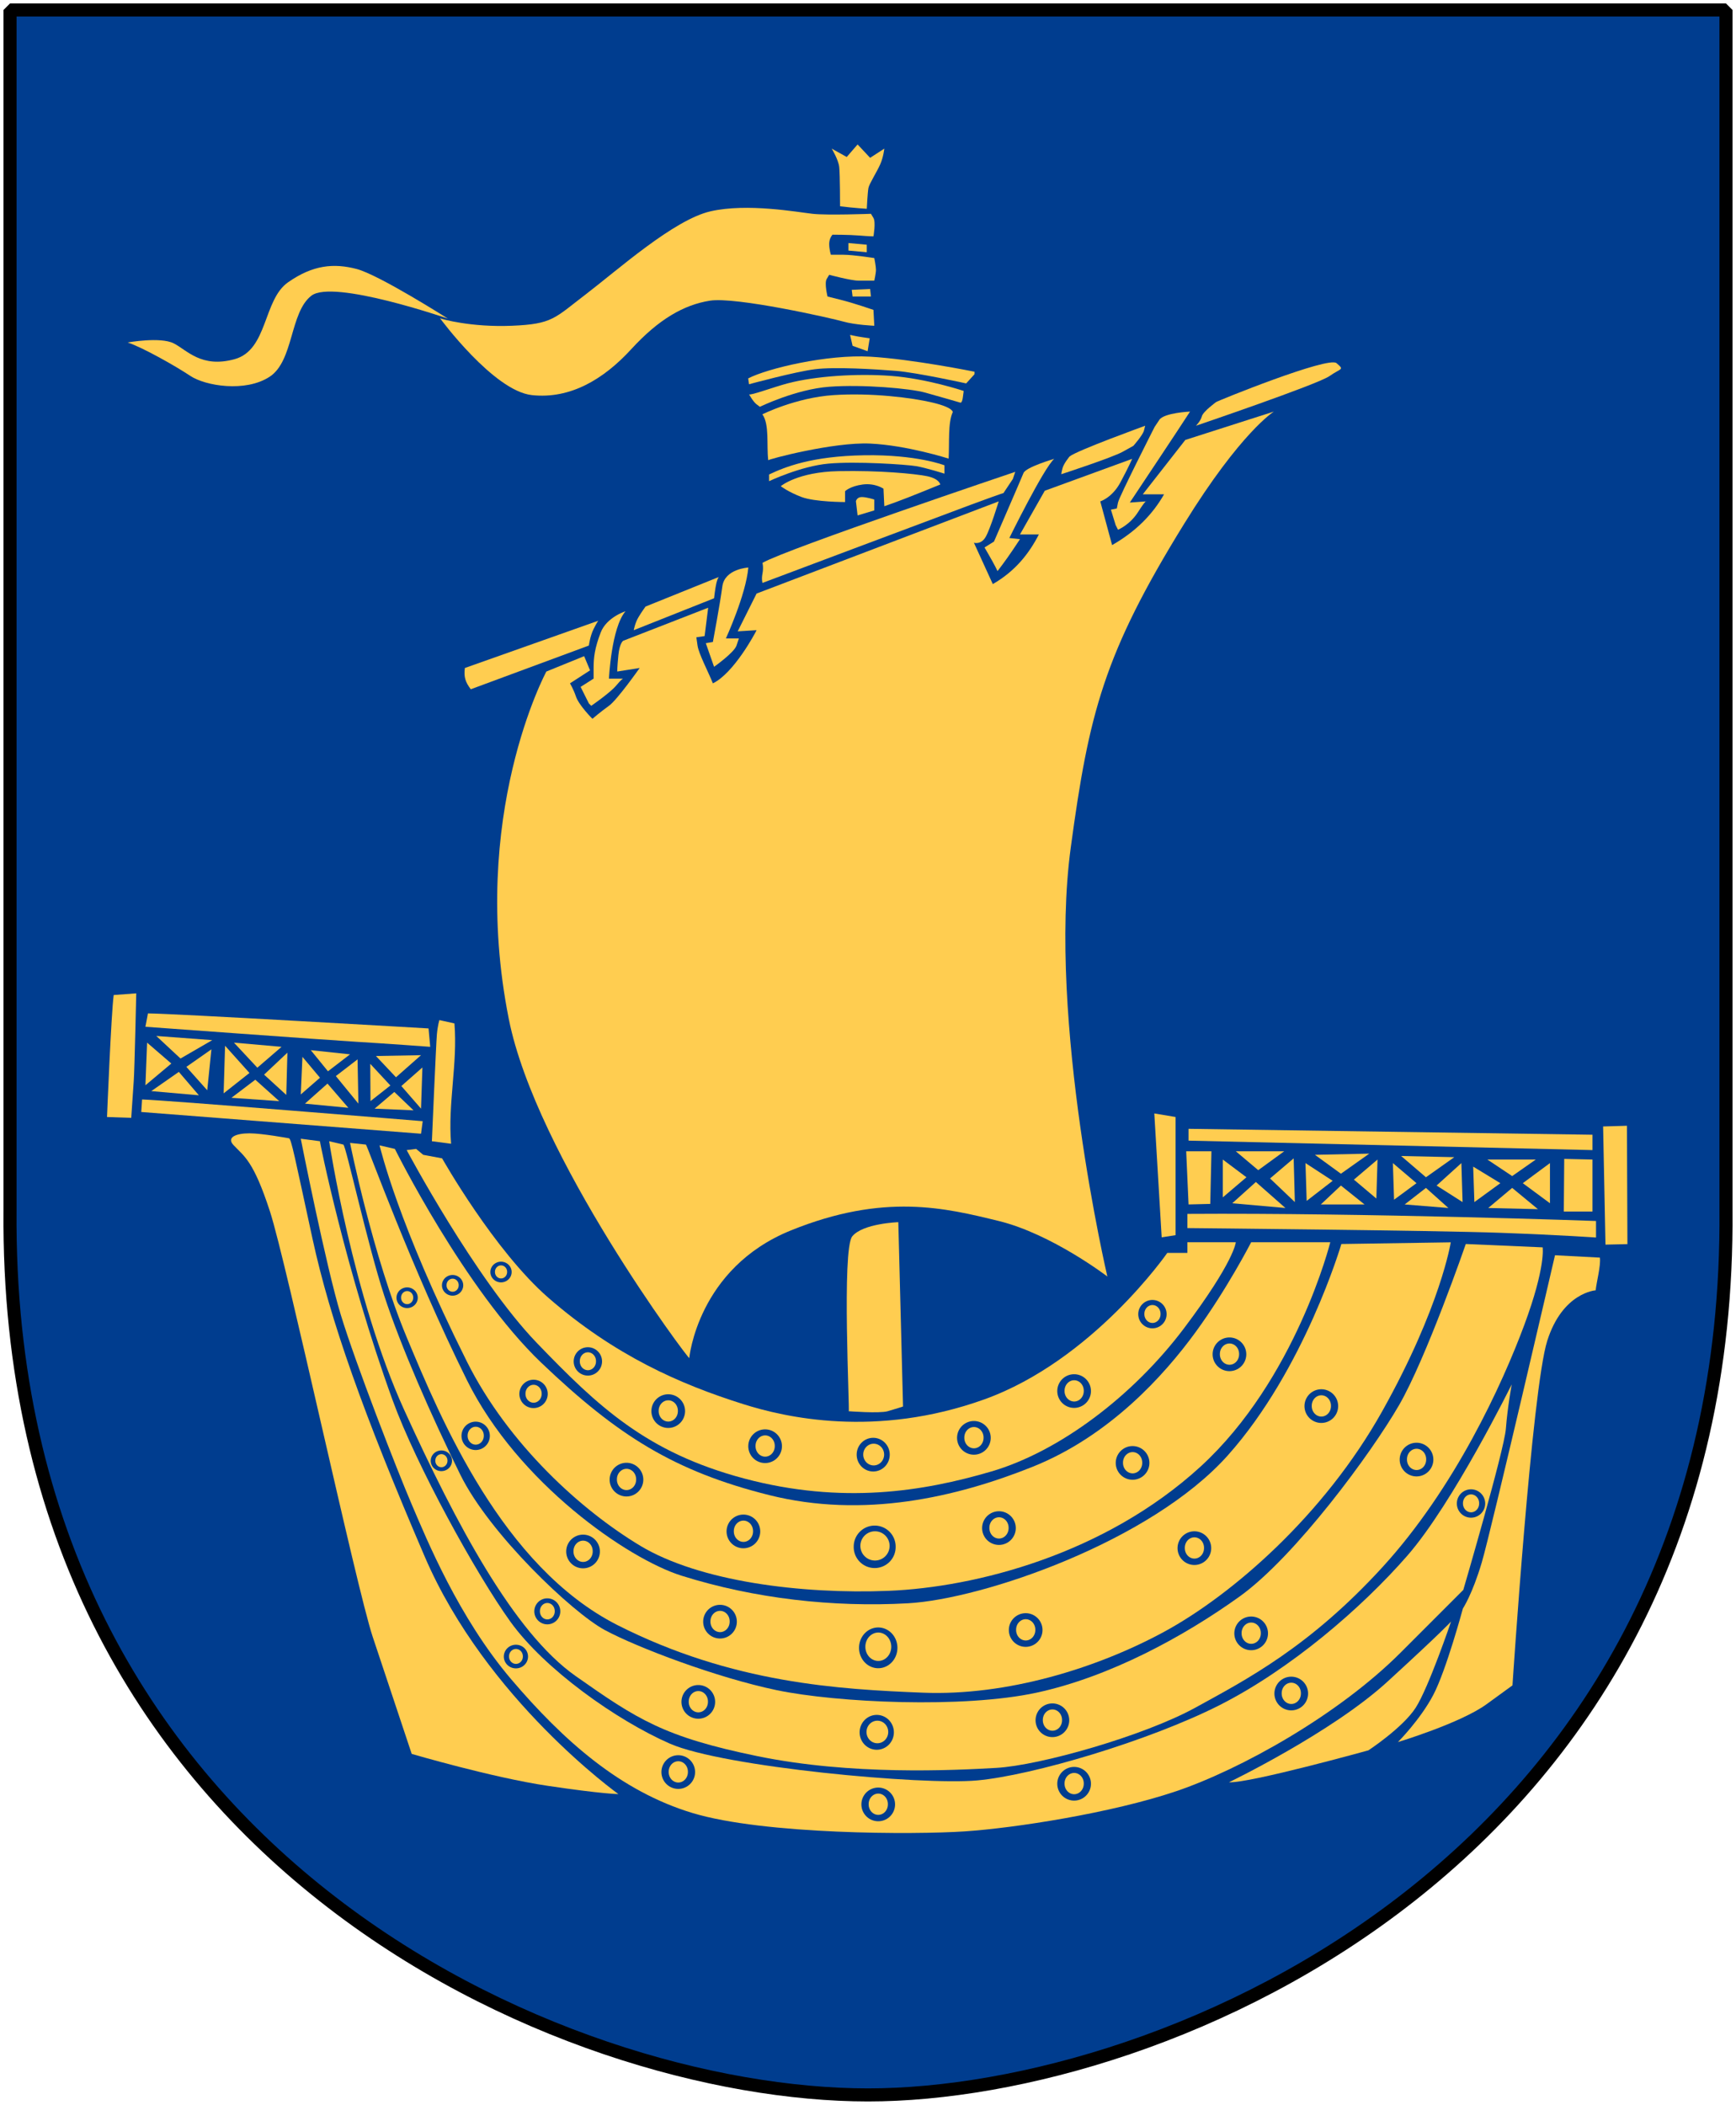 <?xml version="1.0" encoding="UTF-8" standalone="no"?>
<!-- Created with Inkscape (http://www.inkscape.org/) -->
<svg
   xmlns:dc="http://purl.org/dc/elements/1.1/"
   xmlns:cc="http://web.resource.org/cc/"
   xmlns:rdf="http://www.w3.org/1999/02/22-rdf-syntax-ns#"
   xmlns:svg="http://www.w3.org/2000/svg"
   xmlns="http://www.w3.org/2000/svg"
   version="1.0"
   width="251"
   height="304.2"
   id="svg4166">
  <defs
     id="defs4168" />
  <path
     d="M 249.551,1.44 L 1.45,1.44 L 1.45,174.936 C 0.682,268.657 81.739,302.756 125.5,302.756 C 168.494,302.756 250.318,268.657 249.551,174.936 L 249.551,1.44 z "
     style="color:#000000;fill:#003d8f;fill-opacity:1;stroke:none"
     id="Shield" />
  <g
     transform="matrix(0.448,0,0,0.448,-18.687,-1.409)"
     id="Kogg">
    <g
       style="fill:#ffcd50;fill-opacity:1"
       id="Fyllning">
      <path
         d="M 315.621,458.388 C 315.621,458.388 325.532,459.151 328.2,458.388 C 330.868,457.626 333.155,456.864 333.155,456.864 L 331.63,397.401 C 331.63,397.401 320.195,397.782 316.765,401.975 C 313.334,406.168 316.002,458.388 315.621,458.388 z "
         style="fill:#ffcd50;fill-opacity:1;fill-rule:evenodd;stroke:none;stroke-width:1px;stroke-linecap:butt;stroke-linejoin:miter;stroke-opacity:1"
         id="path3279" />
      <path
         d="M 264.163,441.236 C 264.163,441.236 266.831,412.266 296.944,400.069 C 327.056,387.871 346.877,392.826 364.03,397.019 C 381.183,401.212 399.098,414.935 399.098,414.935 C 399.098,414.935 379.74,332.283 387.282,276.568 C 393.155,233.184 397.955,214.056 423.874,172.127 C 442.235,142.425 452.844,135.915 452.844,135.915 L 424.256,145.064 L 410.533,162.598 L 417.395,162.598 C 413.746,169.032 408.335,174.585 400.623,178.988 L 396.811,164.885 C 396.811,164.885 400.623,163.741 403.291,158.786 C 405.959,153.831 407.103,151.162 407.103,151.162 L 378.896,161.454 L 370.891,175.557 L 376.99,175.557 C 373.789,181.771 369.375,187.378 362.124,191.567 L 356.026,178.226 C 356.026,178.226 358.313,178.988 359.837,176.32 C 361.362,173.652 364.03,164.885 364.03,164.885 L 285.89,194.616 L 279.791,206.814 L 285.89,206.433 C 285.395,207.485 278.533,220.31 271.786,223.585 C 270.261,219.774 267.212,214.056 266.831,211.388 C 266.45,208.72 266.45,208.72 266.45,208.72 L 269.118,208.338 L 270.261,199.19 L 242.817,209.863 C 242.817,209.863 241.673,210.625 241.292,214.437 C 240.911,218.249 240.911,219.774 240.911,219.774 L 248.153,218.63 C 248.153,218.63 240.911,228.922 238.243,230.828 C 235.575,232.734 232.906,235.021 232.906,235.021 C 232.906,235.021 228.534,230.671 227.57,227.778 C 226.808,225.491 225.664,223.585 225.664,223.585 L 232.144,219.392 L 230.238,214.818 L 218.041,219.774 C 218.041,219.774 192.885,266.277 205.909,331.812 C 214.703,376.066 264.163,441.998 264.163,441.236 z "
         style="fill:#ffcd50;fill-opacity:1;fill-rule:evenodd;stroke:none;stroke-width:1px;stroke-linecap:butt;stroke-linejoin:miter;stroke-opacity:1"
         id="path3281" />
      <path
         d="M 191.74,218.63 C 191.36,221.547 191.917,223.187 193.646,225.491 L 231.763,211.388 C 231.763,211.388 232.144,208.338 233.288,206.051 C 234.431,203.764 234.812,203.383 234.812,203.383 L 191.74,218.63 z "
         style="fill:#ffcd50;fill-opacity:1;fill-rule:evenodd;stroke:none;stroke-width:1px;stroke-linecap:butt;stroke-linejoin:miter;stroke-opacity:1"
         id="path3283" />
      <path
         d="M 243.579,200.334 C 243.579,200.334 237.481,202.24 235.575,207.195 C 233.669,212.15 233.288,215.2 233.288,218.63 C 233.288,222.061 233.288,222.061 233.288,222.061 L 229.095,224.729 L 231.763,230.065 L 232.525,230.828 C 232.525,230.828 238.624,226.635 240.53,224.348 C 242.436,222.061 242.817,222.061 242.817,222.061 L 238.243,222.061 C 238.243,222.061 239.005,205.67 243.579,200.334 z "
         style="fill:#ffcd50;fill-opacity:1;fill-rule:evenodd;stroke:none;stroke-width:1px;stroke-linecap:butt;stroke-linejoin:miter;stroke-opacity:1"
         id="path3285" />
      <path
         d="M 250.059,198.809 C 250.059,198.809 248.916,200.334 247.772,202.24 C 246.629,204.145 246.248,206.433 246.248,206.433 L 272.167,196.141 C 272.167,196.141 272.548,192.71 272.93,191.186 C 273.311,189.661 273.692,189.28 273.692,189.28 L 250.059,198.809 z "
         style="fill:#ffcd50;fill-opacity:1;fill-rule:evenodd;stroke:none;stroke-width:1px;stroke-linecap:butt;stroke-linejoin:miter;stroke-opacity:1"
         id="path3287" />
      <path
         d="M 283.221,186.23 C 283.221,186.23 275.598,186.611 274.836,192.329 C 274.073,198.047 271.786,210.244 271.786,210.244 L 269.499,210.625 L 272.167,218.249 C 272.167,218.249 278.647,213.675 279.41,211.388 C 280.172,209.101 280.172,209.101 280.172,209.101 L 275.979,209.101 C 275.979,209.101 282.459,194.997 283.221,186.23 z "
         style="fill:#ffcd50;fill-opacity:1;fill-rule:evenodd;stroke:none;stroke-width:1px;stroke-linecap:butt;stroke-linejoin:miter;stroke-opacity:1"
         id="path3289" />
      <path
         d="M 287.795,184.706 C 287.795,184.706 288.177,186.23 287.795,188.136 C 287.414,190.042 287.795,191.186 287.795,191.186 C 287.795,191.186 344.59,169.84 354.882,166.028 C 365.174,162.216 365.555,162.216 365.555,162.216 L 368.604,157.642 L 369.367,155.355 C 369.367,155.355 295.8,180.132 287.795,184.706 z "
         style="fill:#ffcd50;fill-opacity:1;fill-rule:evenodd;stroke:none;stroke-width:1px;stroke-linecap:butt;stroke-linejoin:miter;stroke-opacity:1"
         id="path3291" />
      <path
         d="M 381.945,151.162 C 381.945,151.162 372.797,153.831 372.035,155.736 C 371.272,157.642 362.505,177.845 362.505,177.845 L 359.456,179.75 C 359.456,179.75 362.124,184.324 362.887,185.849 C 363.649,187.374 363.649,187.374 363.649,187.374 C 363.649,187.374 366.317,183.943 368.604,180.513 C 370.891,177.082 370.891,177.082 370.891,177.082 L 367.461,176.701 C 367.461,176.701 378.515,154.212 381.945,151.162 z "
         style="fill:#ffcd50;fill-opacity:1;fill-rule:evenodd;stroke:none;stroke-width:1px;stroke-linecap:butt;stroke-linejoin:miter;stroke-opacity:1"
         id="path3293" />
      <path
         d="M 386.901,150.4 C 386.901,150.4 384.995,152.687 384.614,154.212 C 384.232,155.736 384.232,156.118 384.232,156.118 C 384.232,156.118 400.623,150.781 404.053,148.875 C 407.484,146.969 407.484,146.969 407.484,146.969 C 407.484,146.969 410.533,143.539 410.915,142.014 C 411.296,140.489 411.296,140.489 411.296,140.489 C 411.296,140.489 389.188,148.494 386.901,150.4 z "
         style="fill:#ffcd50;fill-opacity:1;fill-rule:evenodd;stroke:none;stroke-width:1px;stroke-linecap:butt;stroke-linejoin:miter;stroke-opacity:1"
         id="path3295" />
      <path
         d="M 425.78,135.915 C 425.78,135.915 417.395,136.297 415.87,138.584 C 414.345,140.871 414.345,140.871 414.345,140.871 C 414.345,140.871 402.91,163.36 402.529,165.266 C 402.148,167.172 402.148,167.172 402.148,167.172 L 400.242,167.553 L 401.766,172.508 L 402.529,174.033 C 402.529,174.033 406.34,172.508 409.009,168.315 C 411.677,164.122 411.677,164.885 411.677,164.885 L 406.34,165.266 C 406.34,165.266 423.112,140.108 425.78,135.915 z "
         style="fill:#ffcd50;fill-opacity:1;fill-rule:evenodd;stroke:none;stroke-width:1px;stroke-linecap:butt;stroke-linejoin:miter;stroke-opacity:1"
         id="path3297" />
      <path
         d="M 434.166,132.866 C 434.166,132.866 429.973,135.915 429.592,137.44 C 429.211,138.965 427.686,140.489 427.686,140.489 C 427.686,140.489 466.947,127.148 470.759,124.48 C 474.571,121.812 475.714,122.574 473.046,120.287 C 470.378,118 434.547,132.485 434.166,132.866 z "
         style="fill:#ffcd50;fill-opacity:1;fill-rule:evenodd;stroke:none;stroke-width:1px;stroke-linecap:butt;stroke-linejoin:miter;stroke-opacity:1"
         id="path3299" />
      <path
         d="M 318.487,169.416 L 317.948,164.834 C 317.948,164.834 318.218,163.486 319.835,163.486 C 321.452,163.486 323.878,164.294 323.878,164.294 L 323.878,167.798 L 318.487,169.416 z "
         style="fill:#ffcd50;fill-opacity:1;fill-rule:evenodd;stroke:none;stroke-width:1px;stroke-linecap:butt;stroke-linejoin:miter;stroke-opacity:1"
         id="path3301" />
      <path
         d="M 314.444,165.103 C 314.444,165.103 304.741,165.103 300.429,163.486 C 296.116,161.869 293.691,159.982 293.691,159.982 C 293.691,159.982 299.081,155.4 312.288,155.13 C 325.495,154.861 336.815,155.939 340.858,156.748 C 344.901,157.556 345.171,159.443 345.171,159.443 C 345.171,159.443 334.659,163.755 330.886,165.103 C 327.112,166.451 327.112,166.451 327.112,166.451 L 326.843,160.791 C 326.843,160.791 324.148,158.904 320.105,159.443 C 316.062,159.982 314.444,161.599 314.444,161.599 L 314.444,165.103 z "
         style="fill:#ffcd50;fill-opacity:1;fill-rule:evenodd;stroke:none;stroke-width:1px;stroke-linecap:butt;stroke-linejoin:miter;stroke-opacity:1"
         id="path3303" />
      <path
         d="M 289.917,156.209 L 289.917,158.365 C 289.917,158.365 300.159,153.513 309.054,152.705 C 317.948,151.896 334.12,152.974 337.355,153.513 C 340.589,154.052 346.519,155.939 346.519,155.939 L 346.519,153.244 C 346.519,153.244 337.624,149.74 320.644,150.009 C 303.663,150.279 295.038,153.783 289.917,156.209 z "
         style="fill:#ffcd50;fill-opacity:1;fill-rule:evenodd;stroke:none;stroke-width:1px;stroke-linecap:butt;stroke-linejoin:miter;stroke-opacity:1"
         id="path3305" />
      <path
         d="M 289.648,151.627 C 289.067,146.637 290.085,140.048 287.761,136.802 C 287.761,136.802 298.542,131.412 310.671,130.603 C 322.8,129.795 336.007,131.412 342.745,133.029 C 349.483,134.646 349.193,136.095 349.193,136.095 C 347.601,139.56 348.151,145.88 347.866,151.088 C 347.866,151.088 334.39,146.775 322.53,146.236 C 310.671,145.697 289.378,151.357 289.648,151.627 z "
         style="fill:#ffcd50;fill-opacity:1;fill-rule:evenodd;stroke:none;stroke-width:1px;stroke-linecap:butt;stroke-linejoin:miter;stroke-opacity:1"
         id="path3307" />
      <path
         d="M 283.448,130.334 C 283.448,130.334 284.796,132.759 285.874,133.568 C 286.952,134.377 286.952,134.377 286.952,134.377 C 286.952,134.377 298.542,128.716 309.323,127.908 C 320.105,127.099 335.468,128.447 340.319,129.795 C 345.171,131.142 351.64,133.029 351.64,133.029 C 351.64,133.029 352.179,133.298 352.448,131.412 C 352.718,129.525 352.718,129.256 352.718,129.256 C 352.718,129.256 340.829,125.271 329.269,124.404 C 318.487,123.595 305.011,124.404 295.847,126.83 C 291.349,128.02 283.718,130.873 283.448,130.334 z "
         style="fill:#ffcd50;fill-opacity:1;fill-rule:evenodd;stroke:none;stroke-width:1px;stroke-linecap:butt;stroke-linejoin:miter;stroke-opacity:1"
         id="path3309" />
      <path
         d="M 283.179,125.213 L 283.448,127.099 C 283.448,127.099 298.273,123.056 304.741,122.248 C 311.21,121.439 324.148,122.248 330.886,122.787 C 337.624,123.326 353.526,126.83 353.526,126.83 L 356.222,123.865 L 356.222,123.056 C 356.222,123.056 336.276,119.013 322.53,118.205 C 308.784,117.396 289.378,121.978 283.179,125.213 z "
         style="fill:#ffcd50;fill-opacity:1;fill-rule:evenodd;stroke:none;stroke-width:1px;stroke-linecap:butt;stroke-linejoin:miter;stroke-opacity:1"
         id="path3311" />
      <path
         d="M 316.87,114.701 L 321.72,116.45 L 322.392,112.275 C 322.392,112.275 318.487,111.736 317.409,111.467 C 316.331,111.197 316.062,111.197 316.062,111.197 L 316.87,114.701 z "
         style="fill:#ffcd50;fill-opacity:1;fill-rule:evenodd;stroke:none;stroke-width:1px;stroke-linecap:butt;stroke-linejoin:miter;stroke-opacity:1"
         id="path3313" />
      <path
         d="M 316.601,96.642 L 316.87,98.799 L 322.8,98.799 L 322.53,96.373 L 316.601,96.642 z "
         style="fill:#ffcd50;fill-opacity:1;fill-rule:evenodd;stroke:none;stroke-width:1px;stroke-linecap:butt;stroke-linejoin:miter;stroke-opacity:1"
         id="path3315" />
      <path
         d="M 315.523,81.549 L 315.523,83.974 L 321.452,84.513 L 321.452,82.088 L 315.523,81.549 z "
         style="fill:#ffcd50;fill-opacity:1;fill-rule:evenodd;stroke:none;stroke-width:1px;stroke-linecap:butt;stroke-linejoin:miter;stroke-opacity:1"
         id="path3317" />
      <path
         d="M 312.827,69.689 C 312.827,69.689 312.827,59.447 312.558,57.021 C 312.288,54.596 310.132,51.092 310.132,51.092 L 314.983,53.787 L 318.487,49.744 L 322.53,54.057 L 327.112,51.092 C 327.112,51.092 326.843,53.787 325.765,56.213 C 324.687,58.639 322.261,62.412 321.991,63.76 C 321.722,65.107 321.452,70.498 321.452,70.498 C 321.452,70.498 317.14,70.228 312.827,69.689 z "
         style="fill:#ffcd50;fill-opacity:1;fill-rule:evenodd;stroke:none;stroke-width:1px;stroke-linecap:butt;stroke-linejoin:miter;stroke-opacity:1"
         id="path3319" />
      <path
         d="M 183.722,105.806 C 183.722,105.806 200.972,129.256 213.37,130.603 C 225.769,131.951 236.55,125.482 245.445,115.779 C 254.339,106.076 262.425,101.494 270.78,100.146 C 279.136,98.799 310.132,105.806 313.905,106.885 C 317.679,107.963 323.878,108.232 323.878,108.232 L 323.608,103.111 C 323.608,103.111 317.409,100.955 313.097,99.877 C 308.784,98.799 308.784,98.799 308.784,98.799 C 308.784,98.799 307.706,94.486 308.515,93.138 C 309.323,91.791 309.323,91.791 309.323,91.791 C 309.323,91.791 316.331,93.678 318.757,93.678 C 321.183,93.678 323.878,93.678 323.878,93.678 C 323.878,93.678 324.417,91.252 324.417,90.174 C 324.417,89.095 323.878,86.4 323.878,86.4 C 323.878,86.4 317.14,85.322 313.905,85.322 C 310.671,85.322 309.862,85.322 309.862,85.322 C 309.862,85.322 309.323,83.705 309.323,81.818 C 309.323,79.931 310.401,78.853 310.401,78.853 C 310.401,78.853 315.792,78.853 319.026,79.123 C 322.261,79.392 323.608,79.392 323.608,79.392 C 323.608,79.392 324.417,74.81 323.608,73.463 C 322.8,72.115 322.8,72.115 322.8,72.115 C 322.8,72.115 308.784,72.654 303.933,72.115 C 299.081,71.576 282.909,68.611 271.05,71.306 C 259.191,74.002 241.132,90.174 230.89,97.99 C 220.648,105.806 220.109,107.693 206.902,108.232 C 193.695,108.771 184.261,106.076 183.722,105.806 z "
         style="fill:#ffcd50;fill-opacity:1;fill-rule:evenodd;stroke:none;stroke-width:1px;stroke-linecap:butt;stroke-linejoin:miter;stroke-opacity:1"
         id="path3321" />
      <path
         d="M 82.918,113.623 C 82.918,113.623 93.429,111.736 97.742,113.892 C 102.054,116.049 106.636,121.978 117.418,119.013 C 128.199,116.049 126.582,99.877 134.668,94.217 C 142.753,88.556 149.492,88.017 156.769,89.904 C 164.046,91.791 186.261,105.93 186.261,105.93 C 186.261,105.93 149.222,93.138 142.214,98.529 C 135.207,103.92 136.554,119.552 128.738,124.674 C 120.921,129.795 107.984,127.638 103.132,124.404 C 98.281,121.17 87.769,115.24 82.918,113.623 z "
         style="fill:#ffcd50;fill-opacity:1;fill-rule:evenodd;stroke:none;stroke-width:1px;stroke-linecap:butt;stroke-linejoin:miter;stroke-opacity:1"
         id="path3323" />
      <path
         d="M 134.945,370.337 C 134.945,370.337 126.374,368.741 122.181,368.741 C 117.988,368.741 114.677,369.997 117.089,372.553 C 120.585,376.257 123.51,377.58 128.846,393.97 C 134.182,410.36 156.672,515.183 162.008,531.193 C 167.345,547.202 174.587,568.929 174.587,568.929 C 174.587,568.929 200.507,576.552 218.422,579.22 C 236.337,581.889 241.292,581.889 241.292,581.889 C 241.292,581.889 198.601,551.395 178.78,505.273 C 158.959,459.151 148.286,429.038 142.568,402.737 C 136.851,376.436 135.707,370.337 134.945,370.337 z "
         style="fill:#ffcd50;fill-opacity:1;fill-rule:evenodd;stroke:none;stroke-width:1px;stroke-linecap:butt;stroke-linejoin:miter;stroke-opacity:1"
         id="path3629" />
      <path
         d="M 558.048,408.836 L 543.563,408.073 C 543.563,408.073 522.98,496.887 519.93,507.179 C 516.881,517.47 513.831,522.044 513.831,522.044 C 513.831,522.044 508.495,541.865 504.302,549.87 C 500.109,557.875 492.867,565.117 492.867,565.117 C 492.867,565.117 513.069,559.018 521.455,552.919 C 529.841,546.821 529.841,546.821 529.841,546.821 C 529.841,546.821 536.106,451.301 541.061,435.673 C 546.017,420.045 556.689,419.39 556.689,419.39 C 556.929,416.849 558.409,411.377 558.048,408.836 z "
         style="fill:#ffcd50;fill-opacity:1;fill-rule:evenodd;stroke:none;stroke-width:1px;stroke-linecap:butt;stroke-linejoin:miter;stroke-opacity:1"
         id="path3631" />
      <path
         d="M 438.359,578.077 C 438.359,578.077 471.521,562.068 489.436,545.677 C 507.351,529.287 510.02,526.237 510.02,526.237 C 510.02,526.237 502.777,547.583 498.585,554.063 C 494.392,560.543 483.338,567.785 483.338,567.785 C 483.338,567.785 444.839,578.458 438.359,578.077 z "
         style="fill:#ffcd50;fill-opacity:1;fill-rule:evenodd;stroke:none;stroke-width:1px;stroke-linecap:butt;stroke-linejoin:miter;stroke-opacity:1"
         id="path3633" />
      <path
         d="M 78.406,324.126 L 85.683,323.587 C 85.683,323.587 85.144,348.114 84.875,351.888 C 84.605,355.661 84.066,363.747 84.066,363.747 L 76.25,363.478 C 76.25,363.478 77.597,330.056 78.406,324.126 z "
         style="fill:#ffcd50;fill-opacity:1;fill-rule:evenodd;stroke:none;stroke-width:1px;stroke-linecap:butt;stroke-linejoin:miter;stroke-opacity:1"
         id="path3702" />
      <path
         d="M 89.457,330.056 L 88.648,334.368 C 88.648,334.368 147.675,338.681 156.839,339.22 C 166.003,339.759 180.558,340.837 180.558,340.837 L 180.019,334.907 C 180.019,334.907 97.004,330.056 89.457,330.056 z "
         style="fill:#ffcd50;fill-opacity:1;fill-rule:evenodd;stroke:none;stroke-width:1px;stroke-linecap:butt;stroke-linejoin:miter;stroke-opacity:1"
         id="path3704" />
      <path
         d="M 181.097,371.294 C 181.097,371.294 182.445,339.759 182.714,336.794 C 182.984,333.829 183.523,332.212 183.523,332.212 L 188.374,333.29 C 189.439,346.368 186.215,359.066 187.296,372.103 L 181.097,371.294 z "
         style="fill:#ffcd50;fill-opacity:1;fill-rule:evenodd;stroke:none;stroke-width:1px;stroke-linecap:butt;stroke-linejoin:miter;stroke-opacity:1"
         id="path3706" />
      <path
         d="M 87.57,357.817 L 87.301,361.86 L 177.593,368.868 L 178.132,364.825 C 178.132,364.825 95.925,358.087 87.57,357.817 z "
         style="fill:#ffcd50;fill-opacity:1;fill-rule:evenodd;stroke:none;stroke-width:1px;stroke-linecap:butt;stroke-linejoin:miter;stroke-opacity:1"
         id="path3708" />
      <path
         d="M 92.152,337.333 L 99.968,344.61 L 110.211,338.681 L 92.152,337.333 z "
         style="fill:#ffcd50;fill-opacity:1;fill-rule:evenodd;stroke:none;stroke-width:1px;stroke-linecap:butt;stroke-linejoin:miter;stroke-opacity:1"
         id="path3710" />
      <path
         d="M 97.004,346.228 L 88.648,353.235 L 89.187,339.489 L 97.004,346.228 z "
         style="fill:#ffcd50;fill-opacity:1;fill-rule:evenodd;stroke:none;stroke-width:1px;stroke-linecap:butt;stroke-linejoin:miter;stroke-opacity:1"
         id="path3712" />
      <path
         d="M 90.535,355.122 L 99.429,348.923 L 105.898,356.47 L 90.535,355.122 z "
         style="fill:#ffcd50;fill-opacity:1;fill-rule:evenodd;stroke:none;stroke-width:1px;stroke-linecap:butt;stroke-linejoin:miter;stroke-opacity:1"
         id="path3714" />
      <path
         d="M 108.593,354.853 L 101.855,347.306 L 109.941,341.646 L 108.593,354.853 z "
         style="fill:#ffcd50;fill-opacity:1;fill-rule:evenodd;stroke:none;stroke-width:1px;stroke-linecap:butt;stroke-linejoin:miter;stroke-opacity:1"
         id="path3716" />
      <path
         d="M 113.887,355.847 L 114.35,340.492 L 122.222,349.268 L 113.887,355.847 z "
         style="fill:#ffcd50;fill-opacity:1;fill-rule:evenodd;stroke:none;stroke-width:1px;stroke-linecap:butt;stroke-linejoin:miter;stroke-opacity:1"
         id="path3718" />
      <path
         d="M 116.41,357.278 L 124.108,351.445 L 131.828,358.356 L 116.41,357.278 z "
         style="fill:#ffcd50;fill-opacity:1;fill-rule:evenodd;stroke:none;stroke-width:1px;stroke-linecap:butt;stroke-linejoin:miter;stroke-opacity:1"
         id="path3720" />
      <path
         d="M 124.765,347.575 L 132.582,340.837 L 117.218,339.489 L 124.765,347.575 z "
         style="fill:#ffcd50;fill-opacity:1;fill-rule:evenodd;stroke:none;stroke-width:1px;stroke-linecap:butt;stroke-linejoin:miter;stroke-opacity:1"
         id="path3722" />
      <path
         d="M 126.942,349.807 L 134.468,342.724 L 134.102,356.352 L 126.942,349.807 z "
         style="fill:#ffcd50;fill-opacity:1;fill-rule:evenodd;stroke:none;stroke-width:1px;stroke-linecap:butt;stroke-linejoin:miter;stroke-opacity:1"
         id="path3724" />
      <path
         d="M 139.32,344.071 L 138.781,356.2 L 144.98,350.81 L 139.32,344.071 z "
         style="fill:#ffcd50;fill-opacity:1;fill-rule:evenodd;stroke:none;stroke-width:1px;stroke-linecap:butt;stroke-linejoin:miter;stroke-opacity:1"
         id="path3726" />
      <path
         d="M 142.015,341.915 L 147.558,348.729 L 154.683,343.263 L 142.015,341.915 z "
         style="fill:#ffcd50;fill-opacity:1;fill-rule:evenodd;stroke:none;stroke-width:1px;stroke-linecap:butt;stroke-linejoin:miter;stroke-opacity:1"
         id="path3728" />
      <path
         d="M 150.101,350.271 L 157.109,344.88 L 157.378,359.165 L 150.101,350.271 z "
         style="fill:#ffcd50;fill-opacity:1;fill-rule:evenodd;stroke:none;stroke-width:1px;stroke-linecap:butt;stroke-linejoin:miter;stroke-opacity:1"
         id="path3730" />
      <path
         d="M 147.406,352.696 L 140.129,359.165 L 154.144,360.513 L 147.406,352.696 z "
         style="fill:#ffcd50;fill-opacity:1;fill-rule:evenodd;stroke:none;stroke-width:1px;stroke-linecap:butt;stroke-linejoin:miter;stroke-opacity:1"
         id="path3732" />
      <path
         d="M 161.207,346.324 L 161.283,358.356 L 167.696,353.311 L 161.207,346.324 z "
         style="fill:#ffcd50;fill-opacity:1;fill-rule:evenodd;stroke:none;stroke-width:1px;stroke-linecap:butt;stroke-linejoin:miter;stroke-opacity:1"
         id="path3734" />
      <path
         d="M 163.039,343.802 L 169.507,350.658 L 177.593,343.532 L 163.039,343.802 z "
         style="fill:#ffcd50;fill-opacity:1;fill-rule:evenodd;stroke:none;stroke-width:1px;stroke-linecap:butt;stroke-linejoin:miter;stroke-opacity:1"
         id="path3736" />
      <path
         d="M 178.035,347.499 L 171.242,353.484 L 177.593,360.782 L 178.035,347.499 z "
         style="fill:#ffcd50;fill-opacity:1;fill-rule:evenodd;stroke:none;stroke-width:1px;stroke-linecap:butt;stroke-linejoin:miter;stroke-opacity:1"
         id="path3738" />
      <path
         d="M 168.968,355.392 L 162.617,360.782 L 175.167,361.321 L 168.968,355.392 z "
         style="fill:#ffcd50;fill-opacity:1;fill-rule:evenodd;stroke:none;stroke-width:1px;stroke-linecap:butt;stroke-linejoin:miter;stroke-opacity:1"
         id="path3740" />
      <path
         d="M 414.246,362.333 L 421.107,363.476 L 421.107,401.593 L 416.626,402.29 L 414.246,362.333 z "
         style="fill:#ffcd50;fill-opacity:1;fill-rule:evenodd;stroke:none;stroke-width:1px;stroke-linecap:butt;stroke-linejoin:miter;stroke-opacity:1"
         id="path3839" />
      <path
         d="M 425.3,367.288 L 425.3,371.1 L 555.662,374.149 L 555.662,369.194 L 425.3,367.288 z "
         style="fill:#ffcd50;fill-opacity:1;fill-rule:evenodd;stroke:none;stroke-width:1px;stroke-linecap:butt;stroke-linejoin:miter;stroke-opacity:1"
         id="path3841" />
      <path
         d="M 424.919,394.732 L 424.919,399.306 C 424.919,399.306 505.347,400.069 525.93,400.831 C 546.514,401.593 556.805,402.356 556.805,402.356 L 556.805,397.019 C 556.805,397.019 482.476,394.351 424.919,394.732 z "
         style="fill:#ffcd50;fill-opacity:1;fill-rule:evenodd;stroke:none;stroke-width:1px;stroke-linecap:butt;stroke-linejoin:miter;stroke-opacity:1"
         id="path3843" />
      <path
         d="M 424.538,374.53 L 425.3,391.683 L 432.305,391.51 L 432.686,374.53 L 424.538,374.53 z "
         style="fill:#ffcd50;fill-opacity:1;fill-rule:evenodd;stroke:none;stroke-width:1px;stroke-linecap:butt;stroke-linejoin:miter;stroke-opacity:1"
         id="path3845" />
      <path
         d="M 546.543,376.99 L 546.406,393.97 L 555.662,393.97 L 555.662,377.198 L 546.543,376.99 z "
         style="fill:#ffcd50;fill-opacity:1;fill-rule:evenodd;stroke:none;stroke-width:1px;stroke-linecap:butt;stroke-linejoin:miter;stroke-opacity:1"
         id="path3847" />
      <path
         d="M 436.354,377.198 L 436.354,389.396 L 443.978,382.916 L 436.354,377.198 z "
         style="fill:#ffcd50;fill-opacity:1;fill-rule:evenodd;stroke:none;stroke-width:1px;stroke-linecap:butt;stroke-linejoin:miter;stroke-opacity:1"
         id="path3849" />
      <path
         d="M 440.547,374.53 L 447.79,380.629 L 456.175,374.53 L 440.547,374.53 z "
         style="fill:#ffcd50;fill-opacity:1;fill-rule:evenodd;stroke:none;stroke-width:1px;stroke-linecap:butt;stroke-linejoin:miter;stroke-opacity:1"
         id="path3851" />
      <path
         d="M 447.027,384.441 L 439.404,391.302 L 456.557,392.826 L 447.027,384.441 z "
         style="fill:#ffcd50;fill-opacity:1;fill-rule:evenodd;stroke:none;stroke-width:1px;stroke-linecap:butt;stroke-linejoin:miter;stroke-opacity:1"
         id="path3853" />
      <path
         d="M 451.601,383.297 L 459.225,376.817 L 459.606,390.921 L 451.601,383.297 z "
         style="fill:#ffcd50;fill-opacity:1;fill-rule:evenodd;stroke:none;stroke-width:1px;stroke-linecap:butt;stroke-linejoin:miter;stroke-opacity:1"
         id="path3855" />
      <path
         d="M 463.037,378.342 L 463.418,390.539 L 471.804,384.059 L 463.037,378.342 z "
         style="fill:#ffcd50;fill-opacity:1;fill-rule:evenodd;stroke:none;stroke-width:1px;stroke-linecap:butt;stroke-linejoin:miter;stroke-opacity:1"
         id="path3857" />
      <path
         d="M 466.086,375.674 L 474.472,381.772 L 483.62,375.292 L 466.086,375.674 z "
         style="fill:#ffcd50;fill-opacity:1;fill-rule:evenodd;stroke:none;stroke-width:1px;stroke-linecap:butt;stroke-linejoin:miter;stroke-opacity:1"
         id="path3859" />
      <path
         d="M 474.472,385.584 L 467.992,391.683 L 482.095,391.683 L 474.472,385.584 z "
         style="fill:#ffcd50;fill-opacity:1;fill-rule:evenodd;stroke:none;stroke-width:1px;stroke-linecap:butt;stroke-linejoin:miter;stroke-opacity:1"
         id="path3861" />
      <path
         d="M 478.665,383.678 L 486.288,377.198 L 485.907,389.777 L 478.665,383.678 z "
         style="fill:#ffcd50;fill-opacity:1;fill-rule:evenodd;stroke:none;stroke-width:1px;stroke-linecap:butt;stroke-linejoin:miter;stroke-opacity:1"
         id="path3863" />
      <path
         d="M 491.243,378.342 L 491.625,390.158 L 498.867,384.822 L 491.243,378.342 z "
         style="fill:#ffcd50;fill-opacity:1;fill-rule:evenodd;stroke:none;stroke-width:1px;stroke-linecap:butt;stroke-linejoin:miter;stroke-opacity:1"
         id="path3865" />
      <path
         d="M 493.912,376.055 L 501.916,382.916 L 511.064,376.436 L 493.912,376.055 z "
         style="fill:#ffcd50;fill-opacity:1;fill-rule:evenodd;stroke:none;stroke-width:1px;stroke-linecap:butt;stroke-linejoin:miter;stroke-opacity:1"
         id="path3867" />
      <path
         d="M 501.916,386.347 L 495.055,391.683 L 509.159,392.826 L 501.916,386.347 z "
         style="fill:#ffcd50;fill-opacity:1;fill-rule:evenodd;stroke:none;stroke-width:1px;stroke-linecap:butt;stroke-linejoin:miter;stroke-opacity:1"
         id="path3869" />
      <path
         d="M 505.347,385.584 L 513.351,378.342 L 513.733,390.921 L 505.347,385.584 z "
         style="fill:#ffcd50;fill-opacity:1;fill-rule:evenodd;stroke:none;stroke-width:1px;stroke-linecap:butt;stroke-linejoin:miter;stroke-opacity:1"
         id="path3871" />
      <path
         d="M 517.163,379.485 L 517.544,390.921 L 525.93,384.822 L 517.163,379.485 z "
         style="fill:#ffcd50;fill-opacity:1;fill-rule:evenodd;stroke:none;stroke-width:1px;stroke-linecap:butt;stroke-linejoin:miter;stroke-opacity:1"
         id="path3873" />
      <path
         d="M 521.737,377.198 L 529.742,382.535 L 537.365,377.198 L 521.737,377.198 z "
         style="fill:#ffcd50;fill-opacity:1;fill-rule:evenodd;stroke:none;stroke-width:1px;stroke-linecap:butt;stroke-linejoin:miter;stroke-opacity:1"
         id="path3875" />
      <path
         d="M 529.742,386.347 L 522.017,392.826 L 538.056,393.208 L 529.742,386.347 z "
         style="fill:#ffcd50;fill-opacity:1;fill-rule:evenodd;stroke:none;stroke-width:1px;stroke-linecap:butt;stroke-linejoin:miter;stroke-opacity:1"
         id="path3877" />
      <path
         d="M 533.173,384.822 L 541.94,378.342 L 541.94,391.302 L 533.173,384.822 z "
         style="fill:#ffcd50;fill-opacity:1;fill-rule:evenodd;stroke:none;stroke-width:1px;stroke-linecap:butt;stroke-linejoin:miter;stroke-opacity:1"
         id="path3879" />
      <path
         d="M 559.092,366.525 L 559.855,404.643 L 566.939,404.485 L 566.781,366.302 L 559.092,366.525 z "
         style="fill:#ffcd50;fill-opacity:1;fill-rule:evenodd;stroke:none;stroke-width:1px;stroke-linecap:butt;stroke-linejoin:miter;stroke-opacity:1"
         id="path3881" />
      <path
         d="M 172.963,374.149 C 172.963,374.149 195.071,415.697 214.892,436.28 C 234.714,456.864 250.342,471.729 281.979,480.115 C 313.616,488.501 339.536,484.308 361.644,477.828 C 383.752,471.348 407.385,453.433 423.776,431.706 C 440.166,409.979 440.547,403.881 440.547,403.881 L 424.919,403.881 L 424.919,407.311 L 418.439,407.311 C 418.439,407.311 394.425,441.998 359.357,454.577 C 324.289,467.155 295.182,460.378 281.598,456.101 C 261.014,449.621 240.069,440.374 218.704,421.796 C 201.17,406.549 184.399,376.817 184.399,376.817 L 178.3,375.674 L 176.013,373.768 L 172.963,374.149 z "
         style="fill:#ffcd50;fill-opacity:1;fill-rule:evenodd;stroke:none;stroke-width:1px;stroke-linecap:butt;stroke-linejoin:miter;stroke-opacity:1"
         id="path3885" />
      <path
         d="M 164.196,372.624 L 169.152,373.768 C 169.152,373.768 191.641,419.127 216.417,442.76 C 241.193,466.393 259.49,477.828 289.984,485.452 C 320.478,493.075 350.209,486.214 374.985,476.304 C 399.762,466.393 417.296,446.953 427.587,432.85 C 437.879,418.746 445.503,403.881 445.503,403.881 L 471.041,403.881 C 471.041,403.881 459.987,448.097 429.112,476.304 C 398.237,504.51 356.689,515.183 328.482,516.327 C 300.275,517.47 267.494,513.277 248.436,501.842 C 229.377,490.407 205.744,469.061 192.403,442.379 C 169.914,397.401 164.578,373.768 164.196,372.624 z "
         style="fill:#ffcd50;fill-opacity:1;fill-rule:evenodd;stroke:none;stroke-width:1px;stroke-linecap:butt;stroke-linejoin:miter;stroke-opacity:1"
         id="path3887" />
      <path
         d="M 159.804,372.372 L 154.683,371.833 C 154.683,371.833 161.96,408.22 173.011,434.634 C 184.062,461.048 203.738,508.485 240.933,527.352 C 278.128,546.219 312.628,548.106 339.581,549.184 C 366.534,550.262 395.643,541.368 417.475,529.508 C 439.307,517.649 468.956,492.044 487.823,458.352 C 506.69,424.661 509.924,403.907 509.924,403.907 L 474.616,404.446 C 474.616,404.446 462.757,444.876 437.96,472.637 C 413.163,500.399 358.987,518.997 334.73,520.344 C 310.472,521.692 285.305,518.858 261.687,511.45 C 244.256,505.982 208.859,481.532 192.417,448.38 C 174.423,412.095 160.343,372.911 159.804,372.372 z "
         style="fill:#ffcd50;fill-opacity:1;fill-rule:evenodd;stroke:none;stroke-width:1px;stroke-linecap:butt;stroke-linejoin:miter;stroke-opacity:1"
         id="path3889" />
      <path
         d="M 152.527,372.372 L 147.945,371.294 C 147.945,371.294 155.492,421.427 172.203,458.083 C 188.914,494.739 207.511,529.778 227.456,543.793 C 247.402,557.809 256.027,563.469 286.214,569.668 C 316.401,575.868 349.284,574.25 363.3,573.442 C 377.315,572.633 410.737,563.2 427.448,554.036 C 444.159,544.872 464.374,534.36 487.823,508.755 C 511.272,483.149 526.635,449.458 533.643,430.591 C 540.651,411.724 539.573,405.524 539.573,405.524 L 514.776,404.446 C 514.776,404.446 502.108,441.102 493.213,456.466 C 484.319,471.829 459.792,505.251 441.733,518.188 C 423.675,531.126 399.956,544.063 376.237,549.184 C 352.519,554.305 311.819,552.418 292.413,548.375 C 273.007,544.333 247.402,534.629 236.89,528.969 C 226.378,523.309 199.695,497.973 190.261,478.837 C 180.828,459.7 171.125,437.598 165.734,421.157 C 160.343,404.716 153.335,372.642 152.527,372.372 z "
         style="fill:#ffcd50;fill-opacity:1;fill-rule:evenodd;stroke:none;stroke-width:1px;stroke-linecap:butt;stroke-linejoin:miter;stroke-opacity:1"
         id="path3891" />
      <path
         d="M 144.98,371.294 L 138.781,370.485 C 138.781,370.485 146.867,411.454 151.718,427.356 C 156.57,443.259 169.777,477.219 174.628,488.54 C 179.48,499.86 189.722,524.926 206.703,544.872 C 223.683,564.817 242.011,580.989 265.191,587.996 C 288.37,595.004 336.886,595.004 353.058,593.926 C 369.229,592.848 400.495,587.996 421.249,580.989 C 442.003,573.981 473.538,556.461 493.753,536.247 C 513.967,516.032 513.967,516.032 513.967,516.032 C 513.967,516.032 527.174,471.02 527.713,464.012 C 528.252,457.005 529.6,449.727 529.6,449.727 C 529.6,449.727 510.733,488.001 495.909,504.981 C 481.085,521.962 458.175,541.637 435.264,553.227 C 412.354,564.817 374.89,575.868 357.101,577.485 C 339.312,579.102 275.163,573.172 257.913,565.625 C 240.663,558.079 217.484,541.637 206.433,526.274 C 195.382,510.911 176.094,475.927 168.429,454.848 C 153.335,413.341 144.711,370.755 144.98,371.294 z "
         style="fill:#ffcd50;fill-opacity:1;fill-rule:evenodd;stroke:none;stroke-width:1px;stroke-linecap:butt;stroke-linejoin:miter;stroke-opacity:1"
         id="path3893" />
    </g>
    <g
       id="Cirklar">
      <g
         style="fill:#003d8f;fill-opacity:1"
         id="Ytter-cirklar">
        <path
           d="M 340.007 466.587 A 5.336 5.432 0 1 1  329.334,466.587 A 5.336 5.432 0 1 1  340.007 466.587 z"
           transform="translate(-11.144,5.809)"
           style="fill:#003d8f;fill-opacity:1;stroke:none;stroke-width:2;stroke-miterlimit:4;stroke-dasharray:none;stroke-opacity:1"
           id="path4864" />
        <path
           d="M 340.769 496.128 A 6.766 6.766 0 1 1  327.238,496.128 A 6.766 6.766 0 1 1  340.769 496.128 z"
           transform="translate(-10,6)"
           style="fill:#003d8f;fill-opacity:1;stroke:none;stroke-width:2;stroke-miterlimit:4;stroke-dasharray:none;stroke-opacity:1"
           id="path4866" />
        <path
           d="M 341.341 528.718 A 6.194 6.575 0 1 1  328.953,528.718 A 6.194 6.575 0 1 1  341.341 528.718 z"
           transform="translate(-10,6)"
           style="fill:#003d8f;fill-opacity:1;stroke:none;stroke-width:2;stroke-miterlimit:4;stroke-dasharray:none;stroke-opacity:1"
           id="path4868" />
        <path
           d="M 340.198 555.972 A 5.527 5.622 0 1 1  329.144,555.972 A 5.527 5.622 0 1 1  340.198 555.972 z"
           transform="translate(-10,6)"
           style="fill:#003d8f;fill-opacity:1;stroke:none;stroke-width:2;stroke-miterlimit:4;stroke-dasharray:none;stroke-opacity:1"
           id="path4870" />
        <path
           d="M 340.579 579.224 A 5.432 5.432 0 1 1  329.715,579.224 A 5.432 5.432 0 1 1  340.579 579.224 z"
           transform="translate(-10,6)"
           style="fill:#003d8f;fill-opacity:1;stroke:none;stroke-width:2;stroke-miterlimit:4;stroke-dasharray:none;stroke-opacity:1"
           id="path4872" />
        <path
           d="M 340.579 579.224 A 5.432 5.432 0 1 1  329.715,579.224 A 5.432 5.432 0 1 1  340.579 579.224 z"
           transform="translate(53.219,-0.661)"
           style="fill:#003d8f;fill-opacity:1;stroke:none;stroke-width:2;stroke-miterlimit:4;stroke-dasharray:none;stroke-opacity:1"
           id="path6822" />
        <path
           d="M 340.579 579.224 A 5.432 5.432 0 1 1  329.715,579.224 A 5.432 5.432 0 1 1  340.579 579.224 z"
           transform="translate(-74.538,-4.434)"
           style="fill:#003d8f;fill-opacity:1;stroke:none;stroke-width:2;stroke-miterlimit:4;stroke-dasharray:none;stroke-opacity:1"
           id="path6826" />
        <path
           d="M 340.579 579.224 A 5.432 5.432 0 1 1  329.715,579.224 A 5.432 5.432 0 1 1  340.579 579.224 z"
           transform="translate(-68.07,-27.075)"
           style="fill:#003d8f;fill-opacity:1;stroke:none;stroke-width:2;stroke-miterlimit:4;stroke-dasharray:none;stroke-opacity:1"
           id="path6830" />
        <path
           d="M 340.579 579.224 A 5.432 5.432 0 1 1  329.715,579.224 A 5.432 5.432 0 1 1  340.579 579.224 z"
           transform="translate(46.211,-21.145)"
           style="fill:#003d8f;fill-opacity:1;stroke:none;stroke-width:2;stroke-miterlimit:4;stroke-dasharray:none;stroke-opacity:1"
           id="path6834" />
        <path
           d="M 340.579 579.224 A 5.432 5.432 0 1 1  329.715,579.224 A 5.432 5.432 0 1 1  340.579 579.224 z"
           transform="translate(37.586,-50.255)"
           style="fill:#003d8f;fill-opacity:1;stroke:none;stroke-width:2;stroke-miterlimit:4;stroke-dasharray:none;stroke-opacity:1"
           id="path6838" />
        <path
           d="M 340.579 579.224 A 5.432 5.432 0 1 1  329.715,579.224 A 5.432 5.432 0 1 1  340.579 579.224 z"
           transform="translate(-61.062,-52.95)"
           style="fill:#003d8f;fill-opacity:1;stroke:none;stroke-width:2;stroke-miterlimit:4;stroke-dasharray:none;stroke-opacity:1"
           id="path6842" />
        <path
           d="M 340.579 579.224 A 5.432 5.432 0 1 1  329.715,579.224 A 5.432 5.432 0 1 1  340.579 579.224 z"
           transform="translate(-53.515,-82.059)"
           style="fill:#003d8f;fill-opacity:1;stroke:none;stroke-width:2;stroke-miterlimit:4;stroke-dasharray:none;stroke-opacity:1"
           id="path6846" />
        <path
           d="M 340.579 579.224 A 5.432 5.432 0 1 1  329.715,579.224 A 5.432 5.432 0 1 1  340.579 579.224 z"
           transform="translate(-46.507,-109.551)"
           style="fill:#003d8f;fill-opacity:1;stroke:none;stroke-width:2;stroke-miterlimit:4;stroke-dasharray:none;stroke-opacity:1"
           id="path6850" />
        <path
           d="M 340.579 579.224 A 5.432 5.432 0 1 1  329.715,579.224 A 5.432 5.432 0 1 1  340.579 579.224 z"
           transform="translate(28.961,-83.137)"
           style="fill:#003d8f;fill-opacity:1;stroke:none;stroke-width:2;stroke-miterlimit:4;stroke-dasharray:none;stroke-opacity:1"
           id="path6854" />
        <path
           d="M 340.579 579.224 A 5.432 5.432 0 1 1  329.715,579.224 A 5.432 5.432 0 1 1  340.579 579.224 z"
           transform="translate(20.875,-112.247)"
           style="fill:#003d8f;fill-opacity:1;stroke:none;stroke-width:2;stroke-miterlimit:4;stroke-dasharray:none;stroke-opacity:1"
           id="path6858" />
        <path
           d="M 340.579 579.224 A 5.432 5.432 0 1 1  329.715,579.224 A 5.432 5.432 0 1 1  340.579 579.224 z"
           transform="translate(123.297,-29.77)"
           style="fill:#003d8f;fill-opacity:1;stroke:none;stroke-width:2;stroke-miterlimit:4;stroke-dasharray:none;stroke-opacity:1"
           id="path6862" />
        <path
           d="M 340.579 579.224 A 5.432 5.432 0 1 1  329.715,579.224 A 5.432 5.432 0 1 1  340.579 579.224 z"
           transform="translate(110.36,-49.176)"
           style="fill:#003d8f;fill-opacity:1;stroke:none;stroke-width:2;stroke-miterlimit:4;stroke-dasharray:none;stroke-opacity:1"
           id="path6866" />
        <path
           d="M 340.579 579.224 A 5.432 5.432 0 1 1  329.715,579.224 A 5.432 5.432 0 1 1  340.579 579.224 z"
           transform="translate(92.032,-76.669)"
           style="fill:#003d8f;fill-opacity:1;stroke:none;stroke-width:2;stroke-miterlimit:4;stroke-dasharray:none;stroke-opacity:1"
           id="path6870" />
        <path
           d="M 340.579 579.224 A 5.432 5.432 0 1 1  329.715,579.224 A 5.432 5.432 0 1 1  340.579 579.224 z"
           transform="translate(72.086,-104.161)"
           style="fill:#003d8f;fill-opacity:1;stroke:none;stroke-width:2;stroke-miterlimit:4;stroke-dasharray:none;stroke-opacity:1"
           id="path6874" />
        <path
           d="M 340.579 579.224 A 5.432 5.432 0 1 1  329.715,579.224 A 5.432 5.432 0 1 1  340.579 579.224 z"
           transform="translate(53.219,-127.34)"
           style="fill:#003d8f;fill-opacity:1;stroke:none;stroke-width:2;stroke-miterlimit:4;stroke-dasharray:none;stroke-opacity:1"
           id="path6878" />
        <path
           d="M 340.579 579.224 A 5.432 5.432 0 1 1  329.715,579.224 A 5.432 5.432 0 1 1  340.579 579.224 z"
           transform="translate(-77.773,-120.872)"
           style="fill:#003d8f;fill-opacity:1;stroke:none;stroke-width:2;stroke-miterlimit:4;stroke-dasharray:none;stroke-opacity:1"
           id="path6882" />
        <path
           d="M 340.579 579.224 A 5.432 5.432 0 1 1  329.715,579.224 A 5.432 5.432 0 1 1  340.579 579.224 z"
           transform="translate(-91.249,-98.77)"
           style="fill:#003d8f;fill-opacity:1;stroke:none;stroke-width:2;stroke-miterlimit:4;stroke-dasharray:none;stroke-opacity:1"
           id="path6886" />
        <path
           d="M 340.579 579.224 A 5.432 5.432 0 1 1  329.715,579.224 A 5.432 5.432 0 1 1  340.579 579.224 z"
           transform="translate(-105.265,-75.591)"
           style="fill:#003d8f;fill-opacity:1;stroke:none;stroke-width:2;stroke-miterlimit:4;stroke-dasharray:none;stroke-opacity:1"
           id="path6890" />
        <path
           d="M 340.579 579.224 A 5.432 5.432 0 1 1  329.715,579.224 A 5.432 5.432 0 1 1  340.579 579.224 z"
           transform="translate(103.352,-139.2)"
           style="fill:#003d8f;fill-opacity:1;stroke:none;stroke-width:2;stroke-miterlimit:4;stroke-dasharray:none;stroke-opacity:1"
           id="path6894" />
        <path
           d="M 340.579 579.224 A 5.432 5.432 0 1 1  329.715,579.224 A 5.432 5.432 0 1 1  340.579 579.224 z"
           transform="translate(133,-122.489)"
           style="fill:#003d8f;fill-opacity:1;stroke:none;stroke-width:2;stroke-miterlimit:4;stroke-dasharray:none;stroke-opacity:1"
           id="path6898" />
        <path
           d="M 340.579 579.224 A 5.432 5.432 0 1 1  329.715,579.224 A 5.432 5.432 0 1 1  340.579 579.224 z"
           transform="translate(163.727,-105.239)"
           style="fill:#003d8f;fill-opacity:1;stroke:none;stroke-width:2;stroke-miterlimit:4;stroke-dasharray:none;stroke-opacity:1"
           id="path6906" />
        <path
           d="M 340.579 579.224 A 5.432 5.432 0 1 1  329.715,579.224 A 5.432 5.432 0 1 1  340.579 579.224 z"
           transform="matrix(0.842,0,0,0.842,234.267,0.448)"
           style="fill:#003d8f;fill-opacity:1;stroke:none;stroke-width:2;stroke-miterlimit:4;stroke-dasharray:none;stroke-opacity:1"
           id="path6910" />
        <path
           d="M 340.579 579.224 A 5.432 5.432 0 1 1  329.715,579.224 A 5.432 5.432 0 1 1  340.579 579.224 z"
           transform="matrix(0.842,0,0,0.842,131.446,-60.635)"
           style="fill:#003d8f;fill-opacity:1;stroke:none;stroke-width:2;stroke-miterlimit:4;stroke-dasharray:none;stroke-opacity:1"
           id="path6914" />
        <path
           d="M 340.579 579.224 A 5.432 5.432 0 1 1  329.715,579.224 A 5.432 5.432 0 1 1  340.579 579.224 z"
           transform="matrix(0.842,0,0,0.842,-50.755,-45.388)"
           style="fill:#003d8f;fill-opacity:1;stroke:none;stroke-width:2;stroke-miterlimit:4;stroke-dasharray:none;stroke-opacity:1"
           id="path6918" />
        <path
           d="M 340.579 579.224 A 5.432 5.432 0 1 1  329.715,579.224 A 5.432 5.432 0 1 1  340.579 579.224 z"
           transform="matrix(0.842,0,0,0.842,-68.289,-34.906)"
           style="fill:#003d8f;fill-opacity:1;stroke:none;stroke-width:2;stroke-miterlimit:4;stroke-dasharray:none;stroke-opacity:1"
           id="path6922" />
        <path
           d="M 340.579 579.224 A 5.432 5.432 0 1 1  329.715,579.224 A 5.432 5.432 0 1 1  340.579 579.224 z"
           transform="matrix(0.842,0,0,0.842,-86.967,-21.375)"
           style="fill:#003d8f;fill-opacity:1;stroke:none;stroke-width:2;stroke-miterlimit:4;stroke-dasharray:none;stroke-opacity:1"
           id="path6926" />
        <path
           d="M 340.579 579.224 A 5.432 5.432 0 1 1  329.715,579.224 A 5.432 5.432 0 1 1  340.579 579.224 z"
           transform="matrix(0.632,0,0,0.614,-8.405,57.841)"
           style="fill:#003d8f;fill-opacity:1;stroke:none;stroke-width:2;stroke-miterlimit:4;stroke-dasharray:none;stroke-opacity:1"
           id="path6930" />
        <path
           d="M 340.579 579.224 A 5.432 5.432 0 1 1  329.715,579.224 A 5.432 5.432 0 1 1  340.579 579.224 z"
           transform="matrix(0.632,0,0,0.614,-24.033,62.13)"
           style="fill:#003d8f;fill-opacity:1;stroke:none;stroke-width:2;stroke-miterlimit:4;stroke-dasharray:none;stroke-opacity:1"
           id="path6938" />
        <path
           d="M 340.579 579.224 A 5.432 5.432 0 1 1  329.715,579.224 A 5.432 5.432 0 1 1  340.579 579.224 z"
           transform="matrix(0.632,0,0,0.614,-27.654,118.734)"
           style="fill:#003d8f;fill-opacity:1;stroke:none;stroke-width:2;stroke-miterlimit:4;stroke-dasharray:none;stroke-opacity:1"
           id="path6942" />
        <path
           d="M 340.579 579.224 A 5.432 5.432 0 1 1  329.715,579.224 A 5.432 5.432 0 1 1  340.579 579.224 z"
           transform="matrix(0.632,0,0,0.614,-38.708,66.132)"
           style="fill:#003d8f;fill-opacity:1;stroke:none;stroke-width:2;stroke-miterlimit:4;stroke-dasharray:none;stroke-opacity:1"
           id="path6950" />
        <path
           d="M 340.579 579.224 A 5.432 5.432 0 1 1  329.715,579.224 A 5.432 5.432 0 1 1  340.579 579.224 z"
           transform="matrix(0.772,0,0,0.772,-40.387,75.782)"
           style="fill:#003d8f;fill-opacity:1;stroke:none;stroke-width:2;stroke-miterlimit:4;stroke-dasharray:none;stroke-opacity:1"
           id="path6954" />
        <path
           d="M 340.579 579.224 A 5.432 5.432 0 1 1  329.715,579.224 A 5.432 5.432 0 1 1  340.579 579.224 z"
           transform="matrix(0.719,0,0,0.702,-32.753,130.914)"
           style="fill:#003d8f;fill-opacity:1;stroke:none;stroke-width:2;stroke-miterlimit:4;stroke-dasharray:none;stroke-opacity:1"
           id="path6958" />
      </g>
      <g
         style="fill:#ffcd50;fill-opacity:1"
         id="Inner-cirklar">
        <path
           d="M 335.835 466.368 A 2.291 2.695 0 1 1  331.253,466.368 A 2.291 2.695 0 1 1  335.835 466.368 z"
           transform="matrix(1.471,0,0,1.3,-166.962,-133.91)"
           style="fill:#ffcd50;fill-opacity:1;stroke:none;stroke-width:2;stroke-miterlimit:4;stroke-dasharray:none;stroke-opacity:1"
           id="path5843" />
        <path
           d="M 339.339 497.633 A 4.447 4.582 0 1 1  330.444,497.633 A 4.447 4.582 0 1 1  339.339 497.633 z"
           transform="matrix(1.061,0,0,1.029,-31.218,-10.232)"
           style="fill:#ffcd50;fill-opacity:1;stroke:none;stroke-width:2;stroke-miterlimit:4;stroke-dasharray:none;stroke-opacity:1"
           id="path5845" />
        <path
           d="M 340.148 529.438 A 3.908 4.312 0 1 1  332.331,529.438 A 3.908 4.312 0 1 1  340.148 529.438 z"
           transform="matrix(1.069,0,0,1.062,-34.267,-27.898)"
           style="fill:#ffcd50;fill-opacity:1;stroke:none;stroke-width:2;stroke-miterlimit:4;stroke-dasharray:none;stroke-opacity:1"
           id="path5847" />
        <path
           d="M 340.687 556.93 A 4.043 4.312 0 1 1  332.601,556.93 A 4.043 4.312 0 1 1  340.687 556.93 z"
           transform="matrix(0.867,0,0,0.844,32.999,91.808)"
           style="fill:#ffcd50;fill-opacity:1;stroke:none;stroke-width:2;stroke-miterlimit:4;stroke-dasharray:none;stroke-opacity:1"
           id="path5849" />
        <path
           d="M 338.261 579.166 A 3.1 3.369 0 1 1  332.062,579.166 A 3.1 3.369 0 1 1  338.261 579.166 z"
           transform="translate(-10,6)"
           style="fill:#ffcd50;fill-opacity:1;stroke:none;stroke-width:2;stroke-miterlimit:4;stroke-dasharray:none;stroke-opacity:1"
           id="path5851" />
        <path
           d="M 338.261 579.166 A 3.1 3.369 0 1 1  332.062,579.166 A 3.1 3.369 0 1 1  338.261 579.166 z"
           transform="translate(53.219,-0.661)"
           style="fill:#ffcd50;fill-opacity:1;stroke:none;stroke-width:2;stroke-miterlimit:4;stroke-dasharray:none;stroke-opacity:1"
           id="path6824" />
        <path
           d="M 338.261 579.166 A 3.1 3.369 0 1 1  332.062,579.166 A 3.1 3.369 0 1 1  338.261 579.166 z"
           transform="translate(-74.538,-4.434)"
           style="fill:#ffcd50;fill-opacity:1;stroke:none;stroke-width:2;stroke-miterlimit:4;stroke-dasharray:none;stroke-opacity:1"
           id="path6828" />
        <path
           d="M 338.261 579.166 A 3.1 3.369 0 1 1  332.062,579.166 A 3.1 3.369 0 1 1  338.261 579.166 z"
           transform="translate(-68.07,-27.075)"
           style="fill:#ffcd50;fill-opacity:1;stroke:none;stroke-width:2;stroke-miterlimit:4;stroke-dasharray:none;stroke-opacity:1"
           id="path6832" />
        <path
           d="M 338.261 579.166 A 3.1 3.369 0 1 1  332.062,579.166 A 3.1 3.369 0 1 1  338.261 579.166 z"
           transform="translate(46.211,-21.145)"
           style="fill:#ffcd50;fill-opacity:1;stroke:none;stroke-width:2;stroke-miterlimit:4;stroke-dasharray:none;stroke-opacity:1"
           id="path6836" />
        <path
           d="M 338.261 579.166 A 3.1 3.369 0 1 1  332.062,579.166 A 3.1 3.369 0 1 1  338.261 579.166 z"
           transform="translate(37.586,-50.255)"
           style="fill:#ffcd50;fill-opacity:1;stroke:none;stroke-width:2;stroke-miterlimit:4;stroke-dasharray:none;stroke-opacity:1"
           id="path6840" />
        <path
           d="M 338.261 579.166 A 3.1 3.369 0 1 1  332.062,579.166 A 3.1 3.369 0 1 1  338.261 579.166 z"
           transform="translate(-61.062,-52.95)"
           style="fill:#ffcd50;fill-opacity:1;stroke:none;stroke-width:2;stroke-miterlimit:4;stroke-dasharray:none;stroke-opacity:1"
           id="path6844" />
        <path
           d="M 338.261 579.166 A 3.1 3.369 0 1 1  332.062,579.166 A 3.1 3.369 0 1 1  338.261 579.166 z"
           transform="translate(-53.515,-82.059)"
           style="fill:#ffcd50;fill-opacity:1;stroke:none;stroke-width:2;stroke-miterlimit:4;stroke-dasharray:none;stroke-opacity:1"
           id="path6848" />
        <path
           d="M 338.261 579.166 A 3.1 3.369 0 1 1  332.062,579.166 A 3.1 3.369 0 1 1  338.261 579.166 z"
           transform="translate(-46.507,-109.551)"
           style="fill:#ffcd50;fill-opacity:1;stroke:none;stroke-width:2;stroke-miterlimit:4;stroke-dasharray:none;stroke-opacity:1"
           id="path6852" />
        <path
           d="M 338.261 579.166 A 3.1 3.369 0 1 1  332.062,579.166 A 3.1 3.369 0 1 1  338.261 579.166 z"
           transform="translate(28.961,-83.137)"
           style="fill:#ffcd50;fill-opacity:1;stroke:none;stroke-width:2;stroke-miterlimit:4;stroke-dasharray:none;stroke-opacity:1"
           id="path6856" />
        <path
           d="M 338.261 579.166 A 3.1 3.369 0 1 1  332.062,579.166 A 3.1 3.369 0 1 1  338.261 579.166 z"
           transform="translate(20.875,-112.247)"
           style="fill:#ffcd50;fill-opacity:1;stroke:none;stroke-width:2;stroke-miterlimit:4;stroke-dasharray:none;stroke-opacity:1"
           id="path6860" />
        <path
           d="M 338.261 579.166 A 3.1 3.369 0 1 1  332.062,579.166 A 3.1 3.369 0 1 1  338.261 579.166 z"
           transform="translate(123.297,-29.77)"
           style="fill:#ffcd50;fill-opacity:1;stroke:none;stroke-width:2;stroke-miterlimit:4;stroke-dasharray:none;stroke-opacity:1"
           id="path6864" />
        <path
           d="M 338.261 579.166 A 3.1 3.369 0 1 1  332.062,579.166 A 3.1 3.369 0 1 1  338.261 579.166 z"
           transform="translate(110.36,-49.176)"
           style="fill:#ffcd50;fill-opacity:1;stroke:none;stroke-width:2;stroke-miterlimit:4;stroke-dasharray:none;stroke-opacity:1"
           id="path6868" />
        <path
           d="M 338.261 579.166 A 3.1 3.369 0 1 1  332.062,579.166 A 3.1 3.369 0 1 1  338.261 579.166 z"
           transform="translate(92.032,-76.669)"
           style="fill:#ffcd50;fill-opacity:1;stroke:none;stroke-width:2;stroke-miterlimit:4;stroke-dasharray:none;stroke-opacity:1"
           id="path6872" />
        <path
           d="M 338.261 579.166 A 3.1 3.369 0 1 1  332.062,579.166 A 3.1 3.369 0 1 1  338.261 579.166 z"
           transform="translate(72.086,-104.161)"
           style="fill:#ffcd50;fill-opacity:1;stroke:none;stroke-width:2;stroke-miterlimit:4;stroke-dasharray:none;stroke-opacity:1"
           id="path6876" />
        <path
           d="M 338.261 579.166 A 3.1 3.369 0 1 1  332.062,579.166 A 3.1 3.369 0 1 1  338.261 579.166 z"
           transform="translate(53.219,-127.34)"
           style="fill:#ffcd50;fill-opacity:1;stroke:none;stroke-width:2;stroke-miterlimit:4;stroke-dasharray:none;stroke-opacity:1"
           id="path6880" />
        <path
           d="M 338.261 579.166 A 3.1 3.369 0 1 1  332.062,579.166 A 3.1 3.369 0 1 1  338.261 579.166 z"
           transform="translate(-77.773,-120.872)"
           style="fill:#ffcd50;fill-opacity:1;stroke:none;stroke-width:2;stroke-miterlimit:4;stroke-dasharray:none;stroke-opacity:1"
           id="path6884" />
        <path
           d="M 338.261 579.166 A 3.1 3.369 0 1 1  332.062,579.166 A 3.1 3.369 0 1 1  338.261 579.166 z"
           transform="translate(-91.249,-98.77)"
           style="fill:#ffcd50;fill-opacity:1;stroke:none;stroke-width:2;stroke-miterlimit:4;stroke-dasharray:none;stroke-opacity:1"
           id="path6888" />
        <path
           d="M 338.261 579.166 A 3.1 3.369 0 1 1  332.062,579.166 A 3.1 3.369 0 1 1  338.261 579.166 z"
           transform="translate(-105.265,-75.591)"
           style="fill:#ffcd50;fill-opacity:1;stroke:none;stroke-width:2;stroke-miterlimit:4;stroke-dasharray:none;stroke-opacity:1"
           id="path6892" />
        <path
           d="M 338.261 579.166 A 3.1 3.369 0 1 1  332.062,579.166 A 3.1 3.369 0 1 1  338.261 579.166 z"
           transform="translate(103.352,-139.2)"
           style="fill:#ffcd50;fill-opacity:1;stroke:none;stroke-width:2;stroke-miterlimit:4;stroke-dasharray:none;stroke-opacity:1"
           id="path6896" />
        <path
           d="M 338.261 579.166 A 3.1 3.369 0 1 1  332.062,579.166 A 3.1 3.369 0 1 1  338.261 579.166 z"
           transform="translate(133,-122.489)"
           style="fill:#ffcd50;fill-opacity:1;stroke:none;stroke-width:2;stroke-miterlimit:4;stroke-dasharray:none;stroke-opacity:1"
           id="path6900" />
        <path
           d="M 338.261 579.166 A 3.1 3.369 0 1 1  332.062,579.166 A 3.1 3.369 0 1 1  338.261 579.166 z"
           transform="translate(163.727,-105.239)"
           style="fill:#ffcd50;fill-opacity:1;stroke:none;stroke-width:2;stroke-miterlimit:4;stroke-dasharray:none;stroke-opacity:1"
           id="path6908" />
        <path
           d="M 338.261 579.166 A 3.1 3.369 0 1 1  332.062,579.166 A 3.1 3.369 0 1 1  338.261 579.166 z"
           transform="matrix(0.842,0,0,0.842,234.267,0.448)"
           style="fill:#ffcd50;fill-opacity:1;stroke:none;stroke-width:2;stroke-miterlimit:4;stroke-dasharray:none;stroke-opacity:1"
           id="path6912" />
        <path
           d="M 338.261 579.166 A 3.1 3.369 0 1 1  332.062,579.166 A 3.1 3.369 0 1 1  338.261 579.166 z"
           transform="matrix(0.842,0,0,0.842,131.446,-60.635)"
           style="fill:#ffcd50;fill-opacity:1;stroke:none;stroke-width:2;stroke-miterlimit:4;stroke-dasharray:none;stroke-opacity:1"
           id="path6916" />
        <path
           d="M 338.261 579.166 A 3.1 3.369 0 1 1  332.062,579.166 A 3.1 3.369 0 1 1  338.261 579.166 z"
           transform="matrix(0.842,0,0,0.842,-50.755,-45.388)"
           style="fill:#ffcd50;fill-opacity:1;stroke:none;stroke-width:2;stroke-miterlimit:4;stroke-dasharray:none;stroke-opacity:1"
           id="path6920" />
        <path
           d="M 338.261 579.166 A 3.1 3.369 0 1 1  332.062,579.166 A 3.1 3.369 0 1 1  338.261 579.166 z"
           transform="matrix(0.842,0,0,0.842,-68.289,-34.906)"
           style="fill:#ffcd50;fill-opacity:1;stroke:none;stroke-width:2;stroke-miterlimit:4;stroke-dasharray:none;stroke-opacity:1"
           id="path6924" />
        <path
           d="M 338.261 579.166 A 3.1 3.369 0 1 1  332.062,579.166 A 3.1 3.369 0 1 1  338.261 579.166 z"
           transform="matrix(0.842,0,0,0.842,-86.967,-21.375)"
           style="fill:#ffcd50;fill-opacity:1;stroke:none;stroke-width:2;stroke-miterlimit:4;stroke-dasharray:none;stroke-opacity:1"
           id="path6928" />
        <path
           d="M 338.261 579.166 A 3.1 3.369 0 1 1  332.062,579.166 A 3.1 3.369 0 1 1  338.261 579.166 z"
           transform="matrix(0.632,0,0,0.614,-8.405,57.841)"
           style="fill:#ffcd50;fill-opacity:1;stroke:none;stroke-width:2;stroke-miterlimit:4;stroke-dasharray:none;stroke-opacity:1"
           id="path6932" />
        <path
           d="M 338.261 579.166 A 3.1 3.369 0 1 1  332.062,579.166 A 3.1 3.369 0 1 1  338.261 579.166 z"
           transform="matrix(0.632,0,0,0.614,-24.033,62.13)"
           style="fill:#ffcd50;fill-opacity:1;stroke:none;stroke-width:2;stroke-miterlimit:4;stroke-dasharray:none;stroke-opacity:1"
           id="path6940" />
        <path
           d="M 338.261 579.166 A 3.1 3.369 0 1 1  332.062,579.166 A 3.1 3.369 0 1 1  338.261 579.166 z"
           transform="matrix(0.632,0,0,0.614,-27.654,118.734)"
           style="fill:#ffcd50;fill-opacity:1;stroke:none;stroke-width:2;stroke-miterlimit:4;stroke-dasharray:none;stroke-opacity:1"
           id="path6944" />
        <path
           d="M 338.261 579.166 A 3.1 3.369 0 1 1  332.062,579.166 A 3.1 3.369 0 1 1  338.261 579.166 z"
           transform="matrix(0.632,0,0,0.614,-38.708,66.132)"
           style="fill:#ffcd50;fill-opacity:1;stroke:none;stroke-width:2;stroke-miterlimit:4;stroke-dasharray:none;stroke-opacity:1"
           id="path6952" />
        <path
           d="M 338.261 579.166 A 3.1 3.369 0 1 1  332.062,579.166 A 3.1 3.369 0 1 1  338.261 579.166 z"
           transform="matrix(0.772,0,0,0.772,-40.387,75.782)"
           style="fill:#ffcd50;fill-opacity:1;stroke:none;stroke-width:2;stroke-miterlimit:4;stroke-dasharray:none;stroke-opacity:1"
           id="path6956" />
        <path
           d="M 338.261 579.166 A 3.1 3.369 0 1 1  332.062,579.166 A 3.1 3.369 0 1 1  338.261 579.166 z"
           transform="matrix(0.719,0,0,0.702,-32.753,130.914)"
           style="fill:#ffcd50;fill-opacity:1;stroke:none;stroke-width:2;stroke-miterlimit:4;stroke-dasharray:none;stroke-opacity:1"
           id="path6960" />
      </g>
    </g>
  </g>
  <path
     d="M 249.551,1.44 L 1.45,1.44 L 1.45,174.936 C 0.682,268.657 81.739,302.756 125.5,302.756 C 168.494,302.756 250.318,268.657 249.551,174.936 L 249.551,1.44 z "
     style="fill:none;fill-opacity:0;stroke:#000000;stroke-width:1.888;stroke-linejoin:bevel"
     id="Frame" />
</svg>
